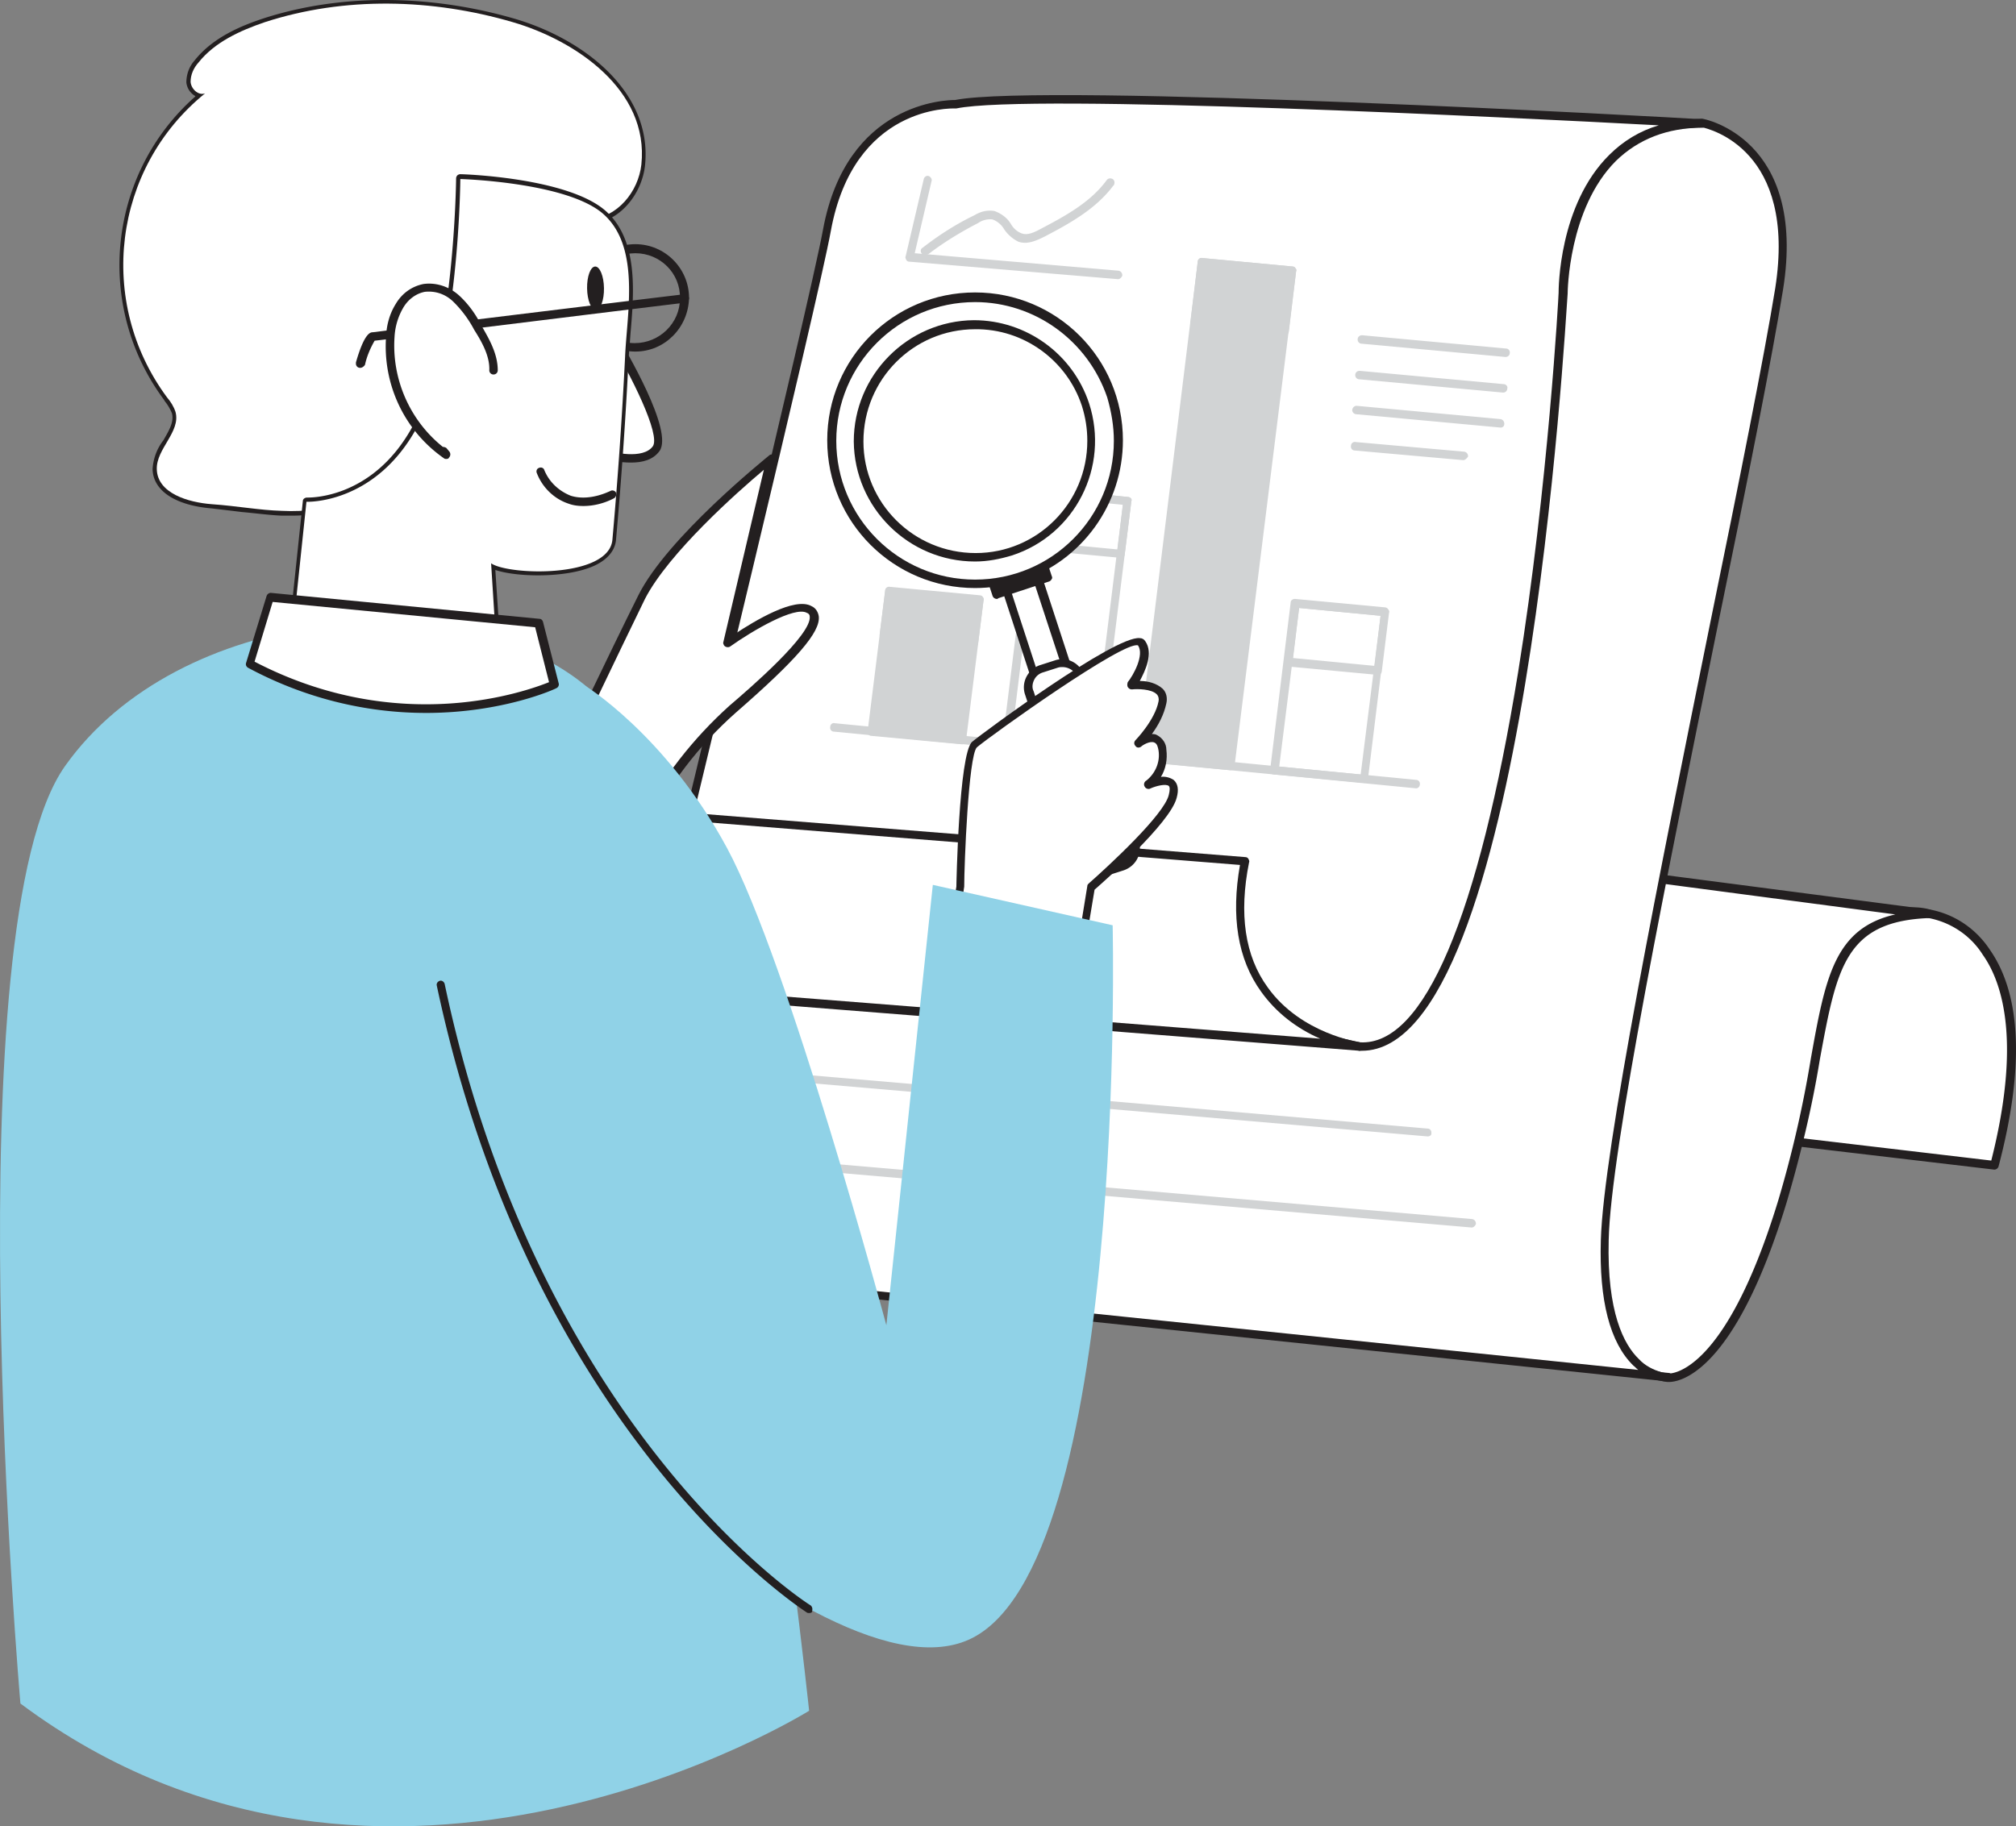 <svg xmlns="http://www.w3.org/2000/svg" width="400" height="362.468"><rect width="100%" height="100%" fill="#808080" stroke="none"/><g fill="none" fill-rule="nonzero"><path fill="#FFF" d="M382.761 181.363s25.144 2.754 12.93 49.928l-59.745-7.065c0-.12 27.419-48.49 46.815-42.863"/><path fill="#231F20" d="m395.692 232.129-59.866-7.064c-.24 0-.479-.24-.598-.48-.12-.239-.12-.598 0-.837 1.197-2.036 28.017-48.731 47.772-43.223 4.91.957 9.1 3.831 11.854 8.022 6.226 8.98 6.824 23.467 1.676 42.983a.9.9 0 0 1-.838.599m-58.429-8.62 57.83 6.824c5.867-23.228 2.395-35.081-1.676-40.829-2.395-3.83-6.346-6.465-10.776-7.303h-.12c-16.882-4.91-41.067 34.123-45.258 41.307"/><path fill="#FFF" d="M330.917 273.436s11.614 1.676 22.75-34.961c11.134-36.638 4.07-56.154 29.094-56.993l-78.903-10.297c0-.12-17.72 95.546 27.06 102.251"/><path fill="#231F20" d="M331.157 274.274h-.36c-8.021-1.197-15.205-5.627-19.755-12.332-8.261-11.494-12.093-30.292-11.374-55.915.359-11.733 1.436-23.467 3.352-35.08.12-.48.479-.72.958-.72l78.903 10.298c.479.12.718.479.718.957-.12.36-.36.719-.718.719-16.763.599-18.439 9.818-21.791 28.017-1.557 9.578-3.832 19.037-6.586 28.376-10.296 33.884-21.192 35.68-23.347 35.68m-.12-1.675c.24 0 11.135.598 21.791-34.364a228 228 0 0 0 6.466-28.137c2.873-16.044 4.67-25.862 16.762-28.616l-71.6-9.458c-1.197 7.303-10.057 63.816 7.903 88.96 4.31 6.226 11.135 10.417 18.678 11.615"/><path fill="#FFF" d="M337.622 24.515s19.995 3.352 15.446 32.926c-5.747 36.279-34.004 160.919-34.603 188.816-.598 27.897 12.572 27.18 12.572 27.18L147.61 254.4s-8.62-7.064 10.177-78.783c18.798-71.72 36.04-133.141 45.977-137.93 10.057-4.79 133.86-13.171 133.86-13.171"/><path fill="#231F20" d="M330.917 274.154c-.479 0-.838 0-1.317-.12l-182.11-18.917c-.12 0-.36-.12-.48-.24-.957-.718-8.5-9.338 9.938-79.62 21.552-82.016 36.758-133.86 46.456-138.41 10.057-4.789 129.07-12.93 134.099-13.29h.24c.239 0 20.832 3.831 16.043 33.884-2.155 13.29-7.064 38.075-12.93 66.57-9.939 48.97-21.313 104.526-21.672 122.126-.36 14.248 2.993 20.714 5.986 23.587 1.198 1.317 2.874 2.155 4.55 2.634l1.317.12c.479 0 .838.48.719.958 0 .36-.36.718-.719.718zm-182.949-20.593 177.083 18.318c-.36-.239-.6-.598-.958-.838-4.67-4.55-6.825-12.93-6.466-24.904.48-17.72 11.734-73.275 21.672-122.365 5.866-28.616 10.775-53.28 12.93-66.57 4.31-27.539-13.05-31.61-14.607-31.969-4.19.24-123.802 8.621-133.38 13.17-10.058 4.79-28.736 73.396-45.618 137.332-7.543 28.856-11.614 50.647-12.093 64.895-.359 9.339.958 12.212 1.437 12.93"/><path fill="#FFF" d="M189.515 20.684s-20.714-.958-25.503 25.023c-2.634 14.608-31.13 132.184-31.13 132.184l136.853 29.813c32.447 1.436 40.35-149.545 40.35-149.545s-.12-33.764 27.537-33.764c0 .12-130.746-7.303-148.107-3.711"/><path fill="#231F20" d="M270.214 208.542h-.48l-136.972-29.813c-.24 0-.359-.24-.479-.36-.12-.239-.12-.478-.12-.598.24-1.197 28.497-117.696 31.13-132.183 4.67-25.383 24.546-25.743 26.222-25.743 17.6-3.472 142.84 3.473 148.227 3.832.479 0 .838.359.838.838s-.359.838-.838.838c-6.944 0-12.691 2.275-17.121 6.585-9.46 9.459-9.579 26.102-9.579 26.341-.479 6.106-8.381 150.263-40.828 150.263m-136.374-31.25 136.015 29.573c12.691.719 23.467-24.904 31.37-73.514 5.986-37.117 8.021-74.832 8.021-75.192 0-.718 0-17.48 10.057-27.418 2.754-2.754 6.107-4.79 9.818-5.867-29.214-1.556-124.88-6.346-139.367-3.352h-.24c-.837 0-20.114-.599-24.664 24.305-2.514 13.889-28.496 120.929-31.01 131.465"/><path fill="#FFF" d="M269.735 207.704s-29.334-3.832-22.63-36.758L116.36 160.53l11.255 35.919z"/><path fill="#231F20" d="m269.735 208.542-142.24-11.255c-.36 0-.6-.24-.72-.599l-11.254-35.919c-.12-.24 0-.599.12-.718.12-.24.479-.36.718-.36l130.747 10.417c.24 0 .479.12.598.36.12.239.24.478.12.718-2.035 10.177-.838 18.558 3.712 24.784 6.585 9.22 18.199 10.895 18.319 10.895.478.12.718.48.718.958-.12.36-.479.719-.838.719M128.213 195.61l133.74 10.536c-4.67-2.035-8.741-5.148-11.734-9.339-4.67-6.465-5.987-14.966-4.191-25.143l-128.591-10.297z"/><path fill="#D1D3D4" d="m292.005 243.623-133.022-11.494c-.478 0-.838-.48-.718-.958 0-.479.479-.838.958-.718l132.902 11.494c.478.12.718.479.718.958-.12.359-.479.718-.838.718M283.264 225.544l-133.02-11.495c-.48 0-.839-.479-.72-.838 0-.479.36-.838.839-.718l132.901 11.494c.48 0 .839.479.719.958.12.24-.24.599-.719.599M190.832 147.718l-17.96-1.676a.66.66 0 0 1-.598-.36c-.12-.119-.24-.358-.12-.598l3.472-27.777c0-.48.479-.839.958-.719l17.84 1.676c.24 0 .479.12.599.36.12.12.239.359.12.598L191.67 147c0 .36-.36.718-.838.718"/><path fill="#D1D3D4" d="m193.227 128.442-17.96-1.677c-.479 0-.838-.479-.718-.958l1.077-8.62c0-.48.479-.838.958-.719l17.84 1.677c.24 0 .479.12.599.359.12.12.239.36.12.599l-1.078 8.62c0 .36-.36.719-.838.719m-16.883-3.353 16.164 1.557.838-6.945-16.163-1.556zM217.532 150.233l-17.96-1.677c-.479 0-.838-.479-.718-.957l6.226-50.048c0-.479.479-.718.838-.718l17.84 1.796c.24 0 .479.12.599.239.12.12.24.36.12.599l-6.227 50.047c0 .48-.359.719-.718.719m-16.882-3.353 16.164 1.557 5.986-48.372-16.164-1.556z"/><path fill="#D1D3D4" d="m222.441 110.721-17.96-1.676c-.479 0-.838-.479-.718-.958l1.317-10.536c0-.479.479-.718.838-.718l17.84 1.796c.24 0 .479.12.599.239.12.12.24.36.12.599l-1.318 10.536c0 .479-.359.718-.718.718m-16.882-3.232 16.164 1.556 1.077-8.86-16.164-1.556zM244.112 152.867l-17.84-1.677a.66.66 0 0 1-.598-.359c-.12-.12-.24-.359-.12-.598l12.093-98.3c0-.479.479-.838.958-.718l17.84 1.676c.24 0 .479.12.598.36.12.12.24.359.12.598l-12.213 98.18c0 .479-.359.838-.838.838"/><path fill="#D1D3D4" d="m254.888 66.54-17.96-1.676a.66.66 0 0 1-.598-.359c-.12-.12-.24-.359-.12-.599l1.437-11.973c0-.479.479-.838.958-.718l17.84 1.676c.24 0 .479.12.598.36.12.12.24.359.12.598l-1.437 11.973c-.12.48-.479.838-.838.719M270.693 155.381l-17.96-1.676a.66.66 0 0 1-.599-.36c-.12-.12-.24-.359-.12-.598l4.071-33.166c0-.478.48-.718.839-.718l17.84 1.676c.239 0 .478.12.598.36.12.12.24.359.12.598l-4.071 33.166c.12.479-.24.718-.718.718m-16.882-3.233 16.163 1.557 3.951-31.49-16.163-1.556z"/><path fill="#D1D3D4" d="m273.446 133.95-17.96-1.677a.66.66 0 0 1-.598-.36c-.12-.119-.24-.358-.12-.598l1.437-11.614c0-.479.48-.718.838-.718l17.84 1.676c.24 0 .48.12.599.36.12.119.24.358.12.598l-1.437 11.614c0 .359-.36.718-.719.718m-16.882-3.353 16.164 1.556 1.197-9.937-16.163-1.557zM280.99 156.459l-115.541-11.255c-.479 0-.838-.479-.718-.958 0-.479.478-.838.838-.718l115.42 11.254c.48 0 .839.48.719.958 0 .36-.36.719-.718.719M298.71 70.85l-28.496-2.633a.82.82 0 0 1-.838-.838c0-.48.359-.838.838-.838h.12l28.495 2.634c.48 0 .839.479.719.958 0 .359-.36.718-.838.718M298.23 77.915l-28.495-2.634a.82.82 0 0 1-.838-.838c0-.48.359-.838.838-.838h.12l28.496 2.634c.478 0 .838.479.718.838 0 .479-.36.838-.838.838M297.752 84.86l-28.496-2.635c-.48 0-.838-.24-.958-.718 0-.479.24-.838.718-.958h.24l28.496 2.634c.479.12.718.48.718.958 0 .479-.359.718-.718.718M290.329 91.325l-21.552-1.916c-.479 0-.838-.479-.718-.958 0-.479.478-.838.957-.718l21.552 1.916c.479.12.718.479.718.958-.24.359-.598.718-.957.718M221.842 55.406l-41.427-3.473a.66.66 0 0 1-.598-.359c-.12-.24-.24-.479-.12-.718l3.592-15.326c.12-.479.599-.718.958-.598s.718.598.598.957l-3.352 14.368 40.47 3.472c.478.12.717.48.717.958-.12.36-.478.719-.838.719"/><path fill="#D1D3D4" d="M183.528 50.616a.82.82 0 0 1-.838-.838c0-.24.12-.479.36-.598 3.232-2.515 6.585-4.67 10.296-6.466 1.198-.718 2.515-1.077 3.951-.838 1.317.479 2.515 1.317 3.233 2.514.48.838 1.197 1.557 2.155 1.916 1.198.479 2.634-.24 3.951-.958 4.55-2.394 9.699-5.148 12.931-9.578.24-.36.719-.48 1.198-.24.359.24.479.719.24 1.198 0 0 0 .12-.12.12-3.473 4.669-8.74 7.542-13.53 10.057-1.676.838-3.472 1.676-5.268 1.077a7.3 7.3 0 0 1-2.874-2.514c-.479-.838-1.317-1.557-2.275-1.916a4.16 4.16 0 0 0-2.873.719c-3.473 1.796-6.825 3.831-9.938 6.226-.24 0-.36.12-.599.12"/><g transform="translate(164.132 58.04)"><path fill="#FFF" d="m34.961 57.47 6.346-2.034 7.663 23.467c.479 1.676-.36 3.352-2.035 3.951l-.36.12c-1.676.479-3.352-.36-3.95-2.036z"/><path fill="#231F20" d="M45.618 83.812c-.6 0-1.198-.12-1.796-.48-.958-.478-1.677-1.316-1.916-2.274l-7.663-23.467c-.12-.24-.12-.48 0-.599.12-.24.24-.36.479-.479l6.346-2.035c.479-.12.958.12 1.077.479l7.663 23.467c.719 2.035-.479 4.31-2.514 5.029l-.36.12c-.478.239-.838.239-1.316.239M36.039 57.95l7.423 22.749c.36 1.197 1.677 1.796 2.874 1.437l.36-.12c1.196-.36 1.795-1.676 1.436-2.874l-7.423-22.629z"/><path fill="#FFF" d="m26.176 36.991 10.125-3.324 7.546 22.978-10.125 3.325z"/><path fill="#231F20" d="M33.644 60.823a.9.9 0 0 1-.838-.598l-7.543-22.989c-.12-.24-.12-.479 0-.598.12-.24.24-.36.48-.48l10.176-3.352c.48-.12.958.12 1.078.48l7.543 22.988c.12.24.12.479 0 .598-.12.24-.24.36-.479.48l-10.177 3.352c0 .12-.12.12-.24.12"/><path fill="#FFF" d="m42.505 74.832 2.993-.958c2.035-.599 4.07.479 4.79 2.395l10.775 32.806c.599 2.035-.479 4.07-2.395 4.79l-2.993.957c-2.035.599-4.07-.479-4.79-2.394L40.11 79.62c-.718-2.035.36-4.19 2.395-4.789"/><path fill="#231F20" d="M54.478 115.78c-2.036 0-3.712-1.317-4.43-3.113L39.272 79.861c-.838-2.395.479-5.029 2.873-5.867l2.994-.958c2.394-.838 5.028.479 5.866 2.993l10.776 32.807c.838 2.394-.479 5.028-2.993 5.866l-2.993.958c-.36 0-.838.12-1.317.12m-7.783-41.427c-.359 0-.599 0-.958.12l-2.993.958a2.83 2.83 0 0 0-1.676 1.436c-.36.719-.48 1.557-.12 2.275l10.776 32.807c.479 1.556 2.155 2.394 3.712 1.915l2.993-.958c1.556-.478 2.394-2.155 1.915-3.711L49.57 76.388a2.83 2.83 0 0 0-1.437-1.676 3.2 3.2 0 0 0-1.437-.359"/><circle cx="29.334" cy="29.454" r="28.376" fill="#FFF"/><path fill="#231F20" d="M29.334 58.668C13.17 58.668 0 45.618 0 29.334 0 13.17 13.05 0 29.334 0c16.164 0 29.334 13.05 29.334 29.334 0 12.692-8.141 23.946-20.115 27.897-3.113.958-6.226 1.437-9.219 1.437m0-56.752c-15.206 0-27.538 12.332-27.538 27.538s12.332 27.538 27.538 27.538S56.872 44.66 56.872 29.454c0-2.874-.479-5.747-1.317-8.62C51.724 9.577 41.188 1.915 29.335 1.915"/><ellipse cx="29.286" cy="29.46" fill="#FFF" rx="22.989" ry="23.108" transform="rotate(-80.782 29.286 29.46)"/><path fill="#231F20" d="M29.334 53.4c-13.17 0-23.946-10.656-24.066-23.826 0-13.17 10.656-23.947 23.827-24.066 10.416 0 19.636 6.705 22.868 16.523 4.071 12.571-2.754 26.1-15.325 30.172-2.395.718-4.79 1.197-7.304 1.197m0-46.096c-12.212 0-22.15 9.937-22.15 22.27 0 12.212 9.938 22.15 22.27 22.15 12.212 0 22.15-9.938 22.15-22.27 0-2.395-.36-4.67-1.077-6.945-2.994-9.1-11.614-15.325-21.193-15.205"/></g><path fill="#FFF" d="M127.374 164.002c4.43-8.86 10.537-16.763 17.96-23.348 11.854-10.297 19.037-17.72 15.326-19.755-3.712-2.036-16.044 6.704-16.044 6.704l8.62-36.637s-19.875 15.924-25.742 27.538-17.36 35.92-17.36 35.92z"/><path fill="#231F20" d="M127.374 164.84c-.12 0-.239 0-.359-.12l-17.36-9.578c-.36-.24-.48-.719-.36-1.078.12-.24 11.614-24.425 17.361-35.92 5.747-11.493 25.144-27.059 25.982-27.777.24-.24.718-.24.958 0 .359.24.478.599.359.958l-8.142 34.482c3.831-2.514 11.853-7.423 15.206-5.507.838.36 1.317 1.197 1.437 2.035.359 3.113-4.43 8.62-16.523 19.157-7.304 6.466-13.29 14.368-17.72 23.108-.12.24-.24.36-.48.48zm-16.283-10.776 15.924 8.86c4.43-8.62 10.537-16.403 17.72-22.868 4.071-3.473 16.404-14.129 15.925-17.72 0-.36-.24-.6-.599-.72-2.395-1.316-10.656 3.473-15.206 6.706-.359.24-.958.12-1.197-.24-.12-.24-.24-.479-.12-.718l8.022-34.123c-5.148 4.31-18.917 16.523-23.587 25.622-5.029 10.297-14.966 31.13-16.882 35.201M126.057 69.773c-5.866 0-10.656-4.789-10.656-10.656s4.79-10.656 10.656-10.656 10.656 4.79 10.656 10.656c-.12 5.867-4.789 10.656-10.656 10.656m0-19.516c-4.909 0-8.98 3.951-8.98 8.86 0 4.91 3.952 8.98 8.86 8.98 4.91 0 8.98-3.951 8.98-8.86.12-5.029-3.95-8.98-8.86-8.98"/><path fill="#231F20" d="M57.81 102.34h-1.915c-2.634-.12-5.148-.479-7.902-.718-1.916-.24-3.951-.48-5.987-.719-7.184-.598-11.614-3.472-11.734-7.782.12-2.036.839-4.071 2.156-5.747 1.077-1.916 2.155-3.592 1.676-5.388-.36-.838-.838-1.676-1.437-2.395l-.12-.24C18.66 60.675 21.412 34.454 38.773 19.128l-.12-.12a3.55 3.55 0 0 1-1.676-2.634c0-1.676.6-3.233 1.677-4.43 3.711-4.67 9.578-6.944 13.53-8.261 15.085-4.91 32.806-4.91 49.807 0C116 7.752 129.53 18.409 127.973 32.896c-.599 5.268-4.55 10.776-10.297 11.494-2.993 16.523-11.973 27.419-21.671 38.075a65.7 65.7 0 0 1-26.221 17.84c-3.712 1.317-7.783 2.035-11.973 2.035"/><path fill="#FFF" d="M55.895 101.382c-4.43-.12-8.74-.958-13.889-1.317-4.67-.359-10.776-2.155-10.895-6.944-.12-4.071 4.789-7.423 3.711-11.375-.359-1.077-.958-2.035-1.676-2.873-14.009-18.918-10.776-45.498 7.543-60.345-1.317.48-2.754-.838-2.873-2.274 0-1.437.598-2.754 1.556-3.832 3.233-4.07 8.262-6.346 13.17-8.022 15.805-5.148 33.286-4.67 49.21 0 12.332 3.592 27.06 13.41 25.503 28.257-.599 5.388-4.79 10.536-10.177 10.775-2.754 15.925-11.135 26.82-21.552 38.314-7.064 7.903-15.924 13.89-25.862 17.6-4.43 1.677-9.1 2.276-13.769 2.036M121.388 66.78s11.374 18.678 8.74 22.39-10.895.838-10.895.838"/><path fill="#231F20" d="M125.22 91.804c-2.156 0-4.191-.36-6.227-1.078-.479-.12-.718-.598-.479-1.077.24-.48.599-.719 1.078-.48 2.155.72 8.022 2.036 9.938-.598 1.556-2.275-4.191-13.889-8.74-21.432-.24-.359-.12-.958.358-1.197.36-.24.839-.12 1.078.24 1.916 3.232 11.494 19.396 8.62 23.347-1.316 1.796-3.472 2.275-5.627 2.275"/><path fill="#231F20" d="M99.477 143.049c-.12 0-.24 0-.36-.12l-41.187-17.6c-.359-.12-.598-.48-.479-.839l2.635-25.023c0-.48.478-.719.838-.719.479 0 13.17.36 21.072-14.367 8.142-14.967 8.501-48.611 8.501-48.97 0-.24.12-.48.24-.6.12-.119.359-.239.598-.239.838 0 21.432.719 28.856 7.304 6.465 5.747 5.627 16.044 4.909 24.305q-.18 2.515-.36 4.67a907 907 0 0 1-2.514 36.278c-.12 1.437-.958 3.592-4.31 5.149-5.508 2.514-15.446 2.275-19.636.838l1.915 29.095c.12.359-.239.718-.718.838"/><path fill="#FFF" d="M119.712 42.475c7.423 6.585 4.67 19.755 4.31 28.376a923 923 0 0 1-2.514 36.278c-.719 7.663-20.594 7.065-24.066 4.67l1.915 30.412-41.187-17.6 2.634-25.025s13.53.599 21.91-14.727c8.382-15.325 8.621-49.329 8.621-49.329s21.193.599 28.377 6.945"/><path fill="#FFF" d="M121.627 98.15s-9.578 5.388-14.248-4.55"/><path fill="#231F20" d="M115.76 100.424c-1.077 0-2.035-.12-2.993-.478-2.873-.958-5.148-3.233-6.226-5.987-.24-.479 0-.958.36-1.078.478-.239.957 0 1.077.36.958 2.394 2.874 4.19 5.268 5.148 3.832 1.197 7.783-.958 7.902-.958.36-.24.958 0 1.078.36.12.359 0 .838-.36 1.077-1.795.958-3.95 1.556-6.105 1.556M71.46 73.006a.82.82 0 0 1-.838-.838v-.24c1.676-5.866 2.873-5.986 3.352-5.986.958-.12 40.829-5.029 61.782-7.543.479 0 .838.24.957.718 0 .48-.239.838-.718.958-2.395.24-58.309 7.184-61.661 7.543-.839 1.437-1.557 3.113-1.916 4.79-.24.359-.599.598-.958.598"/><path fill="#FFF" d="M97.8 73.605c.12-2.994-1.556-5.867-3.112-8.501-1.078-2.036-2.515-3.951-4.19-5.628-1.677-1.676-4.072-2.514-6.466-2.274a7.88 7.88 0 0 0-4.91 3.591 11.57 11.57 0 0 0-1.675 5.987c-.719 9.22 3.472 18.2 11.015 23.467l-.599-.718"/><path fill="#231F20" d="M88.582 91.085c-.12 0-.36 0-.48-.12C80.2 85.459 75.89 76.24 76.609 66.66c.12-2.275.719-4.43 1.916-6.345 1.197-2.036 3.113-3.473 5.508-3.952 2.634-.359 5.268.6 7.184 2.395 1.796 1.676 3.232 3.712 4.31 5.867 1.437 2.514 3.233 5.508 3.233 8.86 0 .479-.36.838-.838.838a.82.82 0 0 1-.839-.838c.12-2.874-1.556-5.747-2.993-8.022a22.6 22.6 0 0 0-4.07-5.508c-1.557-1.556-3.593-2.275-5.748-2.035-1.796.36-3.352 1.556-4.31 3.233a12.86 12.86 0 0 0-1.676 5.627c-.599 8.381 2.993 16.643 9.578 21.91.24 0 .599.12.719.24l.598.719c.24.359.24.838-.12 1.197 0 .12-.239.24-.478.24"/><ellipse cx="118.161" cy="57.206" fill="#231F20" rx="1.676" ry="4.31" transform="rotate(-.9 118.16 57.206)"/><path fill="#90D2E7" d="M4.051 338.09s-13.53-154.452 8.86-186.061 77.467-36.638 102.85-16.284 44.779 203.783 44.779 203.783S76.369 392.09 4.051 338.09"/><path fill="#FFF" d="m189.515 184.356 1.077-8.381c0-.36.6-26.221 2.874-28.257 2.275-2.035 31.13-22.988 33.166-20.115s-2.036 8.262-2.036 8.262 6.825-.718 6.106 3.352c-.718 4.071-4.789 8.142-4.789 8.142s4.19-3.113 4.79 1.317c.359 2.634-.719 5.149-2.754 6.825 0 0 6.106-2.754 4.789 2.394-1.317 5.149-16.284 17.96-16.284 17.96l-1.796 11.015z"/><path fill="#231F20" d="m214.658 187.828-25.263-2.634h-.12c-.718-.12-.718-.12.24-7.782l.24-1.437c0-.12.478-26.341 3.112-28.736 1.796-1.556 28.377-21.192 33.286-20.593.479 0 .838.24 1.077.598 1.676 2.395 0 5.867-1.077 7.903 1.676 0 3.352.478 4.55 1.556.718.718.957 1.796.718 2.874-.48 2.274-1.557 4.31-2.874 6.106.36 0 .719 0 1.078.24 1.077.598 1.796 1.676 1.796 2.873.24 1.916-.12 3.831-1.078 5.388.838-.12 1.796.12 2.515.598.838.719 1.077 1.916.598 3.592-1.317 5.03-14.367 16.523-16.283 18.2l-1.796 10.775c.12.24-.24.48-.719.48m-24.185-4.19 23.587 2.514 1.676-10.297c0-.24.12-.36.24-.479 4.07-3.592 14.966-13.65 15.924-17.6q.36-1.437 0-1.796c-.599-.48-2.515 0-3.592.479-.36.24-.958.12-1.198-.36-.239-.359-.12-.957.36-1.197 1.796-1.437 2.754-3.712 2.394-5.986-.12-.599-.24-1.317-.838-1.557-.838-.36-2.275.479-2.634.838-.36.24-.838.24-1.077-.12-.36-.359-.36-.838 0-1.197 0 0 3.83-3.951 4.55-7.663.119-.479 0-1.077-.36-1.436-1.077-1.078-3.951-1.078-4.909-.958-.36 0-.599-.12-.838-.48-.12-.239-.12-.598 0-.957 1.078-1.317 3.352-5.388 2.035-7.304-2.873-.957-28.974 17.72-31.968 20.235-1.676 1.676-2.514 23.348-2.514 27.658 0 0-.12.718-.24 1.676 0 1.557-.479 4.55-.598 5.987"/><path fill="#90D2E7" d="M115.76 135.865s16.284 9.818 28.497 32.447c12.212 22.63 31.609 94.707 31.609 94.707l9.219-87.403 35.68 8.022s2.993 127.513-28.496 141.761c-31.49 14.248-112.188-74.353-112.188-74.353z"/><path fill="#FFF" d="m49.55 131.794 4.07-13.29 53.28 5.148 3.113 12.213s-27.897 13.17-60.464-4.07"/><path fill="#231F20" d="M84.51 141.492c-12.332 0-24.424-3.113-35.32-8.98-.36-.239-.479-.598-.36-.957l4.072-13.29a.9.9 0 0 1 .838-.6l53.28 5.15c.36 0 .599.239.719.598l3.113 12.212c.12.36-.12.839-.48.958-.12.12-10.536 4.91-25.861 4.91m-34.003-10.177c28.975 15.086 54.238 5.747 58.429 4.071l-2.754-10.896-52.083-5.028zM160.54 320.131c-.12 0-.36 0-.479-.12-.479-.359-54.358-34.722-73.395-124.4-.12-.48.24-.838.599-.958.478-.12.838.24.957.599 18.798 88.96 72.079 123.083 72.557 123.323.36.24.48.718.36 1.077v.12c0 .24-.24.36-.599.36"/></g></svg>